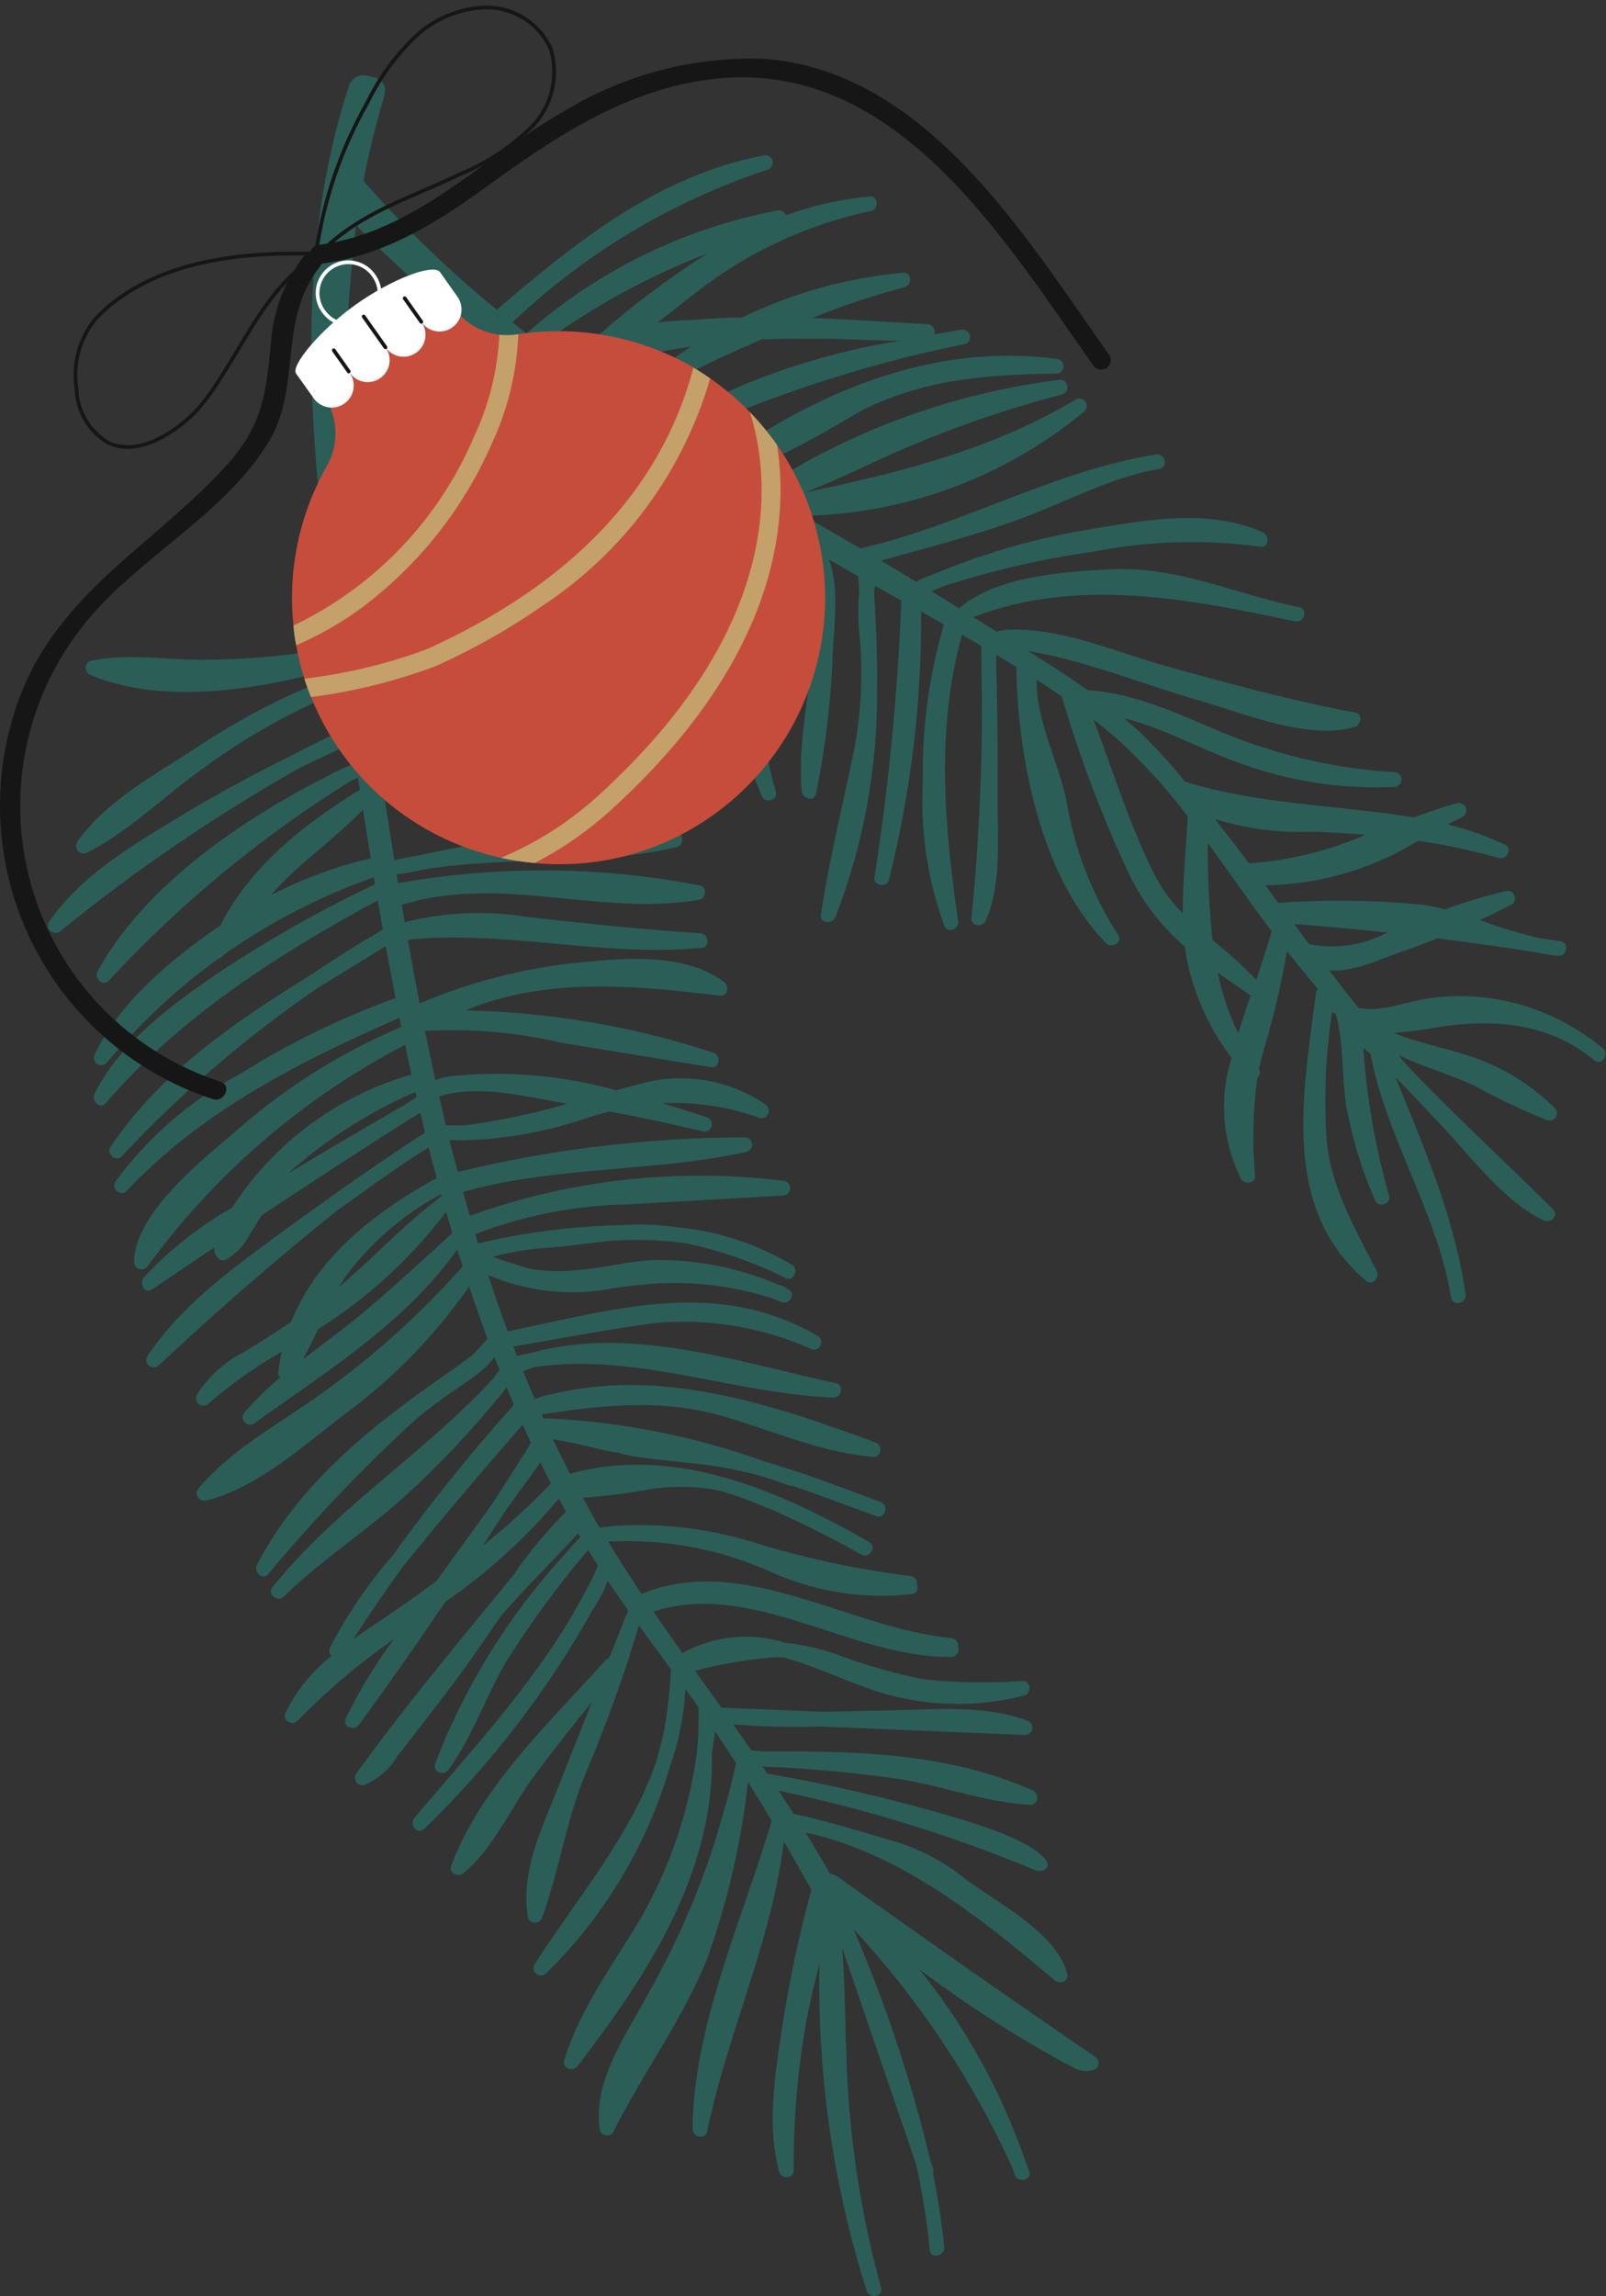 <?xml version="1.0" encoding="UTF-8"?> <svg xmlns="http://www.w3.org/2000/svg" width="431" height="616" viewBox="0 0 431 616" fill="none"><rect x="0" y="0" width="431" height="616" fill="#333333" stroke="none"/> <path fill-rule="evenodd" clip-rule="evenodd" d="M276.202 582.553C276.028 582.02 275.83 581.5 275.631 580.979C275.477 580.573 275.323 580.167 275.179 579.755C275.171 579.706 275.16 579.658 275.146 579.611L275.066 579.444C268.632 560.929 259.062 543.658 246.774 528.386C259.858 538.241 273.693 547.06 288.151 554.759L288.152 554.76L288.251 554.814L288.334 554.861C288.397 554.896 288.46 554.931 288.524 554.965C288.729 555.067 288.95 555.132 289.178 555.158C290.367 555.664 291.687 555.775 292.944 555.473C293.823 555.413 294.56 554.787 294.761 553.929C294.962 553.071 294.579 552.182 293.817 551.739C270.636 535.884 247.622 519.789 224.775 503.455C224.133 503.062 223.429 502.782 222.692 502.628C220.65 499.021 218.496 495.371 216.209 491.686C220.791 492.626 225.279 493.977 229.618 495.724C249.562 503.533 266.564 517.395 283.001 531.279C284.37 532.435 286.976 531.643 286.41 529.507C284.124 520.868 273.893 514.088 265.524 508.543L265.524 508.543C263.265 507.046 261.143 505.64 259.349 504.311C253.952 499.872 247.769 496.487 241.121 494.333C240.464 494.149 239.258 493.789 237.679 493.318C231.637 491.513 220.135 488.077 213.019 486.649C211.689 484.573 210.338 482.501 208.969 480.434C232.459 485.334 255.435 492.435 277.592 501.646C280.345 502.692 281.832 500.712 280.884 499.305C277.52 494.313 264.711 490.096 256.578 487.688C239.931 482.738 223.007 478.78 205.892 475.833C205.467 475.203 205.041 474.574 204.615 473.947C217.002 474.42 229.355 475.55 241.622 477.333C246.261 478.081 250.836 479.225 255.409 480.369L255.409 480.369C262.342 482.103 269.27 483.835 276.407 484.185C278.821 484.303 278.993 481.157 277.056 480.299C254.103 470.123 229.173 469.771 204.482 469.868C204.43 469.869 203.724 469.801 202.851 469.718L201.638 469.602C200.008 467.242 198.387 464.918 196.775 462.63C204.591 463.275 212.439 463.469 220.277 463.211L275.071 465.472C276.05 465.477 276.888 464.771 277.049 463.806C277.211 462.84 276.648 461.9 275.72 461.586C265.72 457.968 254.701 458.347 244.02 458.715C241.552 458.8 239.102 458.884 236.687 458.918C233.27 458.967 229.849 459.05 226.426 459.134L226.424 459.134L226.423 459.134C224.598 459.178 222.772 459.223 220.946 459.262L193.597 458.132C192.264 456.257 190.941 454.403 189.651 452.604C189.084 451.812 188.513 451.012 187.943 450.211L187.939 450.206C187.47 449.549 187.001 448.891 186.533 448.236C193.849 446.311 201.331 445.082 208.878 444.564C209.16 444.572 209.44 444.598 209.719 444.623L209.72 444.623L209.722 444.623C209.88 444.637 210.037 444.651 210.196 444.662C215.074 445.957 219.923 447.893 224.721 449.809L224.721 449.809L224.722 449.809L224.722 449.809L224.725 449.81C228.503 451.319 232.251 452.815 235.955 453.975C248.573 457.859 262.019 458.183 274.809 454.91C276.92 454.395 276.775 450.892 274.445 450.986C265.514 451.643 256.542 451.478 247.641 450.493C239.645 448.88 231.795 446.609 224.172 443.706C219.831 442.231 215.341 441.236 210.784 440.737C201.581 437.826 191.587 438.815 183.134 443.474C180.527 439.803 177.929 436.101 175.363 432.361C190.72 427.348 206.208 432.376 221.705 437.407C232.899 441.041 244.097 444.677 255.254 444.531C255.924 444.512 256.542 444.169 256.912 443.611C257.282 443.053 257.358 442.35 257.114 441.726C257.19 441.181 257.038 440.63 256.694 440.2C256.351 439.771 255.846 439.502 255.298 439.456C245.467 438.557 235.478 435.317 225.443 432.063C207.627 426.285 189.664 420.46 172.177 427.601C169.083 422.987 166.092 418.32 163.205 413.6C178.654 412.75 194.074 415.729 208.095 422.273C219.631 427.212 232.252 429.07 244.722 427.667C245.272 427.628 245.767 427.316 246.04 426.837C246.314 426.358 246.33 425.774 246.085 425.28C246.204 424.714 246.08 424.123 245.741 423.653C245.403 423.183 244.883 422.877 244.307 422.81C229.776 421.029 215.437 417.932 201.466 413.558C189.557 409.958 177.093 408.552 164.682 409.407C164.581 409.414 164.033 409.474 163.364 409.546C162.532 409.636 161.51 409.747 160.927 409.802L160.887 409.813C159.524 407.498 158.237 405.142 156.95 402.786L156.433 401.839C162.401 401.406 168.341 400.654 174.229 399.585C180.662 398.528 187.237 398.682 193.614 400.04C196.812 401.004 199.986 402.127 203.114 403.363C203.214 403.41 203.314 403.457 203.414 403.503L203.732 403.648C204.167 403.847 204.603 404.045 205.038 404.273C205.302 404.414 205.594 404.496 205.893 404.513C214.517 408.244 222.937 412.43 231.118 417.052C233.343 418.275 235.475 414.973 233.244 413.696C209.272 399.963 181.082 387.57 152.981 395.383C151.409 392.333 149.86 389.271 148.389 386.17C152.825 386.853 156.187 387.657 159.122 388.359L159.123 388.359L159.123 388.36L159.124 388.36C161.594 388.951 163.762 389.469 166.014 389.783C167.173 390.124 168.349 390.403 169.539 390.618C173.791 391.329 178.08 391.77 182.369 392.211C184.476 392.428 186.584 392.645 188.687 392.893C194.233 393.583 199.718 394.704 205.09 396.246C207.332 396.995 209.561 397.751 211.74 398.519C212.031 398.623 212.342 398.655 212.648 398.612C217.398 400.233 222.115 401.973 226.789 403.698L226.79 403.699L226.792 403.699L226.793 403.7L226.81 403.706L226.817 403.709C229.603 404.736 232.374 405.759 235.129 406.747C237.539 407.612 238.678 403.832 236.286 402.946C234.513 402.289 232.746 401.626 230.982 400.965L230.979 400.964L230.975 400.962L230.971 400.961C224.718 398.617 218.51 396.29 212.215 394.276C209.849 393.487 207.473 392.745 205.088 392.049C186.233 385.272 166.463 381.382 146.446 380.512C146.25 380.517 146.055 380.551 145.869 380.613C145.766 380.386 145.665 380.157 145.564 379.929L145.362 379.474C162.065 376.9 177.996 375.211 194.493 380.079C198.319 381.207 202.082 382.48 205.834 383.749L205.835 383.749C215.117 386.888 224.333 390.005 234.266 390.868C236.601 391.071 236.947 387.733 234.916 386.982C205.642 376.156 174.564 365.866 143.49 375.27C142.427 372.805 141.401 370.322 140.392 367.831C140.691 367.726 140.99 367.618 141.288 367.509C141.98 367.258 142.672 367.007 143.372 366.801C159.642 364.361 175.622 367.412 191.637 370.47C202.268 372.499 212.915 374.532 223.674 374.964C225.856 375.052 226.581 371.563 224.323 371.078C219.693 370.083 214.963 368.948 210.166 367.797C188.179 362.523 164.779 356.911 143.139 362.826C141.185 363.214 139.814 363.526 138.784 363.794C138.639 363.424 138.49 363.056 138.342 362.688C138.15 362.213 137.957 361.737 137.774 361.258C141.217 360.669 144.66 360.061 148.104 359.452C157.155 357.852 166.215 356.251 175.305 355.007C189.859 353.584 204.532 355.994 217.866 361.997C219.958 362.789 221.44 359.538 219.507 358.418C195.348 344.431 171.188 349.656 145.905 355.124L145.903 355.125C142.762 355.804 139.603 356.487 136.425 357.138C136.405 357.142 136.369 357.146 136.328 357.149L136.227 357.155C134.38 352.168 132.645 347.137 130.987 342.076C141.652 346.628 153.443 347.85 164.813 345.581C168.176 345.072 171.452 344.707 174.689 344.46C185.74 343.64 196.846 344.971 207.39 348.381C207.666 348.505 207.943 348.62 208.221 348.734C208.632 348.904 209.042 349.074 209.447 349.273C211.716 350.393 213.867 347.049 211.573 345.917C211.501 345.882 211.429 345.85 211.356 345.818L211.356 345.818L211.356 345.818L211.355 345.818L211.354 345.817C211.286 345.787 211.217 345.757 211.149 345.724C210.934 345.478 210.66 345.288 210.354 345.171C209.977 345.029 209.598 344.9 209.219 344.771C208.993 344.694 208.767 344.617 208.542 344.537C198.497 340.239 187.681 338.035 176.755 338.062C172.875 338.02 168.802 338.704 164.503 339.427L164.503 339.427C157.707 340.568 150.347 341.805 142.292 340.417C138.89 339.477 135.537 338.334 132.21 337.182C137.645 335.734 143.222 334.88 148.842 334.637C151.217 334.396 153.586 334.106 155.956 333.816L155.959 333.816C158.884 333.459 161.808 333.101 164.74 332.835C171.036 332.465 177.352 332.675 183.61 333.461C193.084 335.444 202.268 338.622 210.942 342.919C212.99 343.858 214.474 340.471 212.584 339.34C203.289 333.788 192.879 330.363 182.103 329.311C177.156 328.556 172.142 328.345 167.15 328.68C156.395 328.881 145.679 330.026 135.125 332.1C134.168 332.227 130.519 333.056 128.279 333.616C128.023 332.777 127.768 331.938 127.515 331.098C140.631 326.084 154.518 323.382 168.557 323.113C182.391 322.324 196.226 321.538 210.06 320.756C211.13 320.756 212.008 319.909 212.046 318.839C212.085 317.77 211.269 316.862 210.202 316.785C181.819 313.29 153.012 316.504 126.096 326.167C125.916 325.543 125.734 324.92 125.552 324.297L125.549 324.287C125.112 322.791 124.675 321.294 124.262 319.791C137.455 315.996 151.783 314.75 166.027 313.512C177.747 312.493 189.409 311.479 200.335 309.054C201.286 308.811 201.919 307.913 201.828 306.936C201.737 305.959 200.949 305.193 199.97 305.13C173.983 305.173 148.093 308.292 122.839 314.422L122.636 313.656C121.95 311.062 121.264 308.468 120.618 305.866C121.74 305.904 122.858 305.927 123.964 305.924C124.086 305.948 124.211 305.96 124.336 305.96L124.519 305.934C135.901 305.609 147.166 303.54 157.92 299.8C159.829 299.191 161.7 298.661 163.549 298.189C171.92 299.769 180.259 301.508 188.538 303.53C189.573 303.805 190.64 303.212 190.952 302.188C191.264 301.163 190.709 300.076 189.696 299.728C185.735 298.441 181.76 297.194 177.771 295.986C186.63 295.555 195.487 296.896 203.822 299.929C204.764 300.186 205.754 299.723 206.161 298.836C206.568 297.948 206.274 296.896 205.464 296.35C195.413 289.455 182.78 287.485 171.107 290.991C169.176 291.478 167.252 291.983 165.335 292.505C151.116 288.529 136.282 287.226 121.588 288.663C121.343 288.642 121.097 288.665 120.86 288.732C119.493 288.951 118.149 289.299 116.848 289.772C115.876 285.382 114.943 280.993 114.049 276.603C126.361 275.879 138.713 276.949 150.717 279.779L190.856 286.323C193.132 286.694 193.573 283.115 191.506 282.437C169.997 275.366 147.555 271.538 124.919 271.079C146.516 262.099 170.251 264.334 193.209 267.141C195.333 267.401 195.771 264.545 194.343 263.478C183.813 255.613 168.331 257.018 155.924 258.161C141.005 259.616 126.395 263.342 112.602 269.21C111.499 263.528 110.446 257.86 109.442 252.206C109.866 252.111 110.214 252.037 110.343 252.025C123.307 250.83 136.198 252.006 149.089 253.182C161.937 254.355 174.785 255.527 187.707 254.352L187.855 254.364L187.853 254.344C187.91 254.339 187.967 254.336 188.023 254.334L188.1 254.331C188.145 254.33 188.189 254.328 188.233 254.326C188.276 254.324 188.318 254.321 188.361 254.317C190.673 254.092 190.159 250.538 187.996 250.393C172.477 249.352 157.041 247.765 141.587 246.018C130.613 244.219 119.387 244.695 108.604 247.415C108.405 246.263 108.213 245.115 108.02 243.967L108.019 243.965L107.818 242.77C122.254 238.204 136.954 239.644 151.7 241.088C163.696 242.263 175.723 243.441 187.663 241.391C189.536 241.069 189.778 237.924 187.807 237.551C161.081 232.381 133.632 232.174 106.831 236.941L106.775 236.602L106.622 235.66L106.618 235.638L106.445 234.577C108.827 234.317 111.188 233.902 113.515 233.333C123.686 231.583 134.067 231.261 144.437 230.94L144.437 230.94C156.983 230.551 169.513 230.163 181.635 227.245C182.585 227.002 183.218 226.104 183.128 225.127C183.037 224.15 182.249 223.385 181.27 223.321C158.227 222.301 135.15 224.364 112.653 229.456C112.336 229.51 112.019 229.564 111.701 229.618C109.933 229.919 108.164 230.22 106.412 230.637C106.278 230.669 106.069 230.733 105.855 230.798L105.84 230.803C104.953 225.288 104.09 219.814 103.253 214.381C103.297 214.368 103.341 214.353 103.385 214.339L103.418 214.328C103.449 214.317 103.481 214.307 103.513 214.297C115.005 214.165 126.305 216.048 137.598 217.93L137.599 217.93C150.811 220.132 164.014 222.331 177.505 221.301C178.575 221.3 179.452 220.452 179.49 219.383C179.528 218.314 178.713 217.407 177.646 217.33L131.16 211.148C129.747 210.96 128.332 210.754 126.916 210.549C118.794 209.369 110.659 208.187 102.781 210.325L102.651 210.325L102.626 210.33C102.017 206.358 101.417 202.418 100.825 198.51C100.899 198.556 100.976 198.596 101.056 198.63C116.07 203.244 131.252 207.228 146.635 210.41C148.331 210.761 150.068 211.159 151.833 211.563L151.835 211.564L151.84 211.565L151.841 211.565L151.841 211.565L151.842 211.565L151.843 211.565L151.843 211.565L151.844 211.566L151.844 211.566L151.845 211.566L151.846 211.566L151.846 211.566L151.847 211.566L151.847 211.566C161.03 213.671 170.969 215.948 179.751 212.672C181.808 211.904 180.639 209.134 178.909 208.921C178.482 208.869 178.054 208.815 177.626 208.762L176.686 208.643C176.025 208.559 175.365 208.476 174.706 208.394C175.438 206.008 176.139 203.616 176.808 201.217C177.446 200.736 177.685 199.888 177.392 199.145C183.555 176.466 186.951 153.126 187.508 129.631L188.421 130.18L188.431 130.186C189.893 131.066 191.355 131.946 192.821 132.818C192.783 133.014 192.779 133.216 192.808 133.414C194.329 140.507 195.476 147.676 196.244 154.889C188.84 170.426 183.552 186.886 180.523 203.829L180.503 203.888L180.512 203.889C180.499 203.969 180.483 204.048 180.468 204.128L180.467 204.128L180.467 204.129L180.467 204.129L180.467 204.13C180.45 204.218 180.432 204.306 180.419 204.396C180.074 206.674 183.631 207.119 184.305 205.045C188.36 192.556 192.721 180.182 197.387 167.923C197.633 171.888 197.813 175.873 197.925 179.879C197.595 191.516 199.85 203.081 204.527 213.742C205.509 215.715 208.906 214.59 208.23 212.394C205.142 202.365 204.508 192.087 203.871 181.757C203.627 177.802 203.383 173.839 203 169.88C202.599 165.725 202.033 161.578 201.418 157.436C203.502 152.15 205.643 146.884 207.843 141.639C210.704 143.303 213.562 144.961 216.418 146.612C220.434 159.353 218.67 172.263 216.897 185.23L216.897 185.23C215.669 194.217 214.436 203.232 215.122 212.236C215.277 214.264 218.53 215.296 219.008 212.886C221.503 200.602 223 188.136 223.483 175.611C223.535 174.112 223.649 172.448 223.769 170.685L223.769 170.684C224.224 164.021 224.775 155.951 222.435 150.091L227.388 152.953C227.943 153.273 228.513 153.594 229.083 153.915C229.495 154.147 229.907 154.379 230.314 154.611C230.413 155.97 230.507 157.331 230.597 158.692C230.263 162.203 230.25 165.738 230.557 169.252C231.615 179.309 231.27 189.465 229.531 199.427C228.421 205.17 227.173 210.858 225.926 216.541L225.926 216.541L225.926 216.541L225.926 216.541L225.926 216.542L225.926 216.542L225.926 216.542L225.926 216.542L225.926 216.543L225.926 216.543L225.926 216.543L225.926 216.543L225.926 216.544L225.925 216.544L225.925 216.544L225.925 216.544L225.925 216.545L225.925 216.545L225.925 216.545L225.925 216.545L225.925 216.546L225.925 216.546L225.925 216.546L225.925 216.546L225.925 216.547L225.925 216.547C223.864 225.942 221.806 235.32 220.381 244.902L220.377 244.913L220.379 244.913C220.366 244.998 220.351 245.082 220.335 245.167C220.32 245.251 220.304 245.335 220.292 245.421C219.944 247.803 223.384 247.992 224.179 246.07C231.829 226.419 235.624 205.478 235.357 184.391C235.437 182.328 235.464 180.261 235.358 178.184L235.356 178.153C235.279 171.715 234.99 165.268 234.568 158.837C234.602 158.523 234.667 158.207 234.732 157.892C234.78 157.658 234.828 157.423 234.864 157.19L236.24 157.964L236.249 157.969C238.132 159.029 240.022 160.092 241.931 161.154C241.904 161.241 241.884 161.331 241.87 161.421C240.899 186.205 238.493 210.912 234.664 235.417C234.317 237.636 238.006 238.236 238.55 236.066C244.462 212.534 247.367 188.348 247.195 164.085C248.574 164.853 249.944 165.627 251.316 166.402L252.419 167.025L253.311 167.528C249.33 181.161 247.429 195.317 247.672 209.517C246.95 222.565 248.85 235.626 253.258 247.928L253.262 247.958L253.268 247.956L253.296 248.035L253.313 248.082L253.347 248.182C253.375 248.267 253.403 248.352 253.436 248.436C254.294 250.664 257.442 249.175 257.139 247.088C253.413 221.465 251.144 195.479 258.191 170.283C259.365 170.956 260.517 171.637 261.669 172.318L261.682 172.326C262.231 172.65 262.78 172.975 263.332 173.299C263.336 173.513 263.338 173.726 263.339 173.94C263.341 174.198 263.343 174.457 263.349 174.715L263.339 174.77C263.424 178.237 263.453 181.705 263.482 185.172L263.482 185.186L263.482 185.195L263.482 185.199L263.482 185.203C263.499 187.242 263.516 189.281 263.545 191.32C263.473 209.663 262.531 227.974 260.718 246.256C260.48 248.657 263.789 248.836 264.605 246.906C268.05 238.746 267.924 229.677 267.8 220.855C267.775 219.031 267.75 217.219 267.756 215.427C267.803 202.478 267.665 189.53 267.34 176.585C267.338 176.452 267.336 176.318 267.334 176.185L267.33 175.66C267.627 175.838 267.929 176.015 268.232 176.191L268.236 176.194L268.239 176.195L268.239 176.195C268.611 176.412 268.982 176.629 269.343 176.849C270.474 177.54 271.615 178.242 272.757 178.948C272.754 178.981 272.746 179.01 272.738 179.039C272.728 179.075 272.718 179.111 272.719 179.155C273.272 203.688 279.156 234.914 296.858 253.072C298.353 254.605 301.378 252.787 300.094 250.823C293.188 240.188 288.522 228.257 286.381 215.759C285.612 211.552 284.149 207.197 282.672 202.801C280.377 195.966 278.047 189.031 278.238 182.395C280.492 183.839 282.738 185.327 284.979 186.86C284.985 186.887 284.985 186.911 284.985 186.935C284.985 186.964 284.986 186.992 284.996 187.025C289.847 203.497 295.962 219.57 303.286 235.101C306.881 242.323 311.886 248.751 318.006 254.005C318.264 256.12 318.646 258.217 319.149 260.287C321.33 268.818 325.194 276.826 330.515 283.842C327.105 294.577 328.021 306.22 333.069 316.29C333.985 317.859 336.942 317.577 336.819 315.448C336.034 306.714 336.235 297.918 337.417 289.228C338.11 288.605 338.302 287.595 337.885 286.761C338.243 285.06 338.65 283.36 339.173 281.663C341.769 272.961 343.848 264.112 345.398 255.164C348.098 258.591 350.842 261.985 353.666 265.313C353.391 265.612 353.216 265.988 353.164 266.391C352.896 268.521 352.608 270.683 352.317 272.869L352.317 272.873L352.316 272.879C348.997 297.803 345.274 325.755 366.7 343.685C368.379 345.09 370.305 342.615 369.528 341.094C368.809 339.684 368.071 338.269 367.329 336.846C362.007 326.636 356.477 316.025 355.926 304.061C355.321 293.178 355.844 282.262 357.489 271.486C357.684 271.634 357.883 271.743 358.081 271.852C358.137 271.883 358.192 271.913 358.248 271.944C358.334 271.993 358.419 272.043 358.504 272.099C359.794 276.733 360.083 281.642 360.373 286.55C360.589 290.21 360.805 293.871 361.436 297.417C363.003 305.93 365.57 314.228 369.084 322.138C369.974 324.179 373.497 322.942 372.786 320.789C369.102 307.841 366.782 294.544 365.862 281.113C366.418 281.584 366.933 282.036 367.448 282.488L367.812 282.807C369.913 293.834 374.18 304.144 378.447 314.452C382.971 325.384 387.495 336.314 389.431 348.092C389.849 350.634 393.666 349.731 393.307 347.222C390.605 328.296 383.445 310.83 376.25 293.28L375.464 291.363C375.149 290.592 374.833 289.822 374.519 289.051C377.056 291.568 379.4 294.057 381.962 296.777C383.274 298.17 384.643 299.624 386.125 301.173C388.132 303.273 390.17 305.583 392.26 307.953L392.26 307.953C398.812 315.381 405.885 323.4 414.209 327.4C416.154 328.334 418.415 326.078 416.744 324.386C414.369 321.982 409.92 317.691 404.772 312.727C393.45 301.81 378.751 287.635 375.316 283.104C378.719 284.692 382.208 285.985 385.708 287.282C388.981 288.495 392.265 289.711 395.498 291.177C401.908 294.697 408.519 297.836 415.298 300.58C416.147 300.814 417.05 300.465 417.522 299.721C417.993 298.976 417.922 298.011 417.347 297.343C412.038 292.109 405.79 287.923 398.929 285.005C394.792 283.246 390.467 282.084 386.147 280.924C382.066 279.828 377.99 278.734 374.08 277.138C378.447 276.78 382.793 276.194 387.099 275.381C402.078 273.286 416.028 274.707 427.924 284.516C429.911 286.13 431.994 282.763 430.05 281.16C427.936 279.394 425.691 277.792 423.333 276.368C416.109 271.826 407.993 268.889 399.535 267.756C394.211 267.039 388.813 267.063 383.496 267.825C381.486 268.114 379.431 268.619 377.366 269.127C373.029 270.194 368.646 271.272 364.53 270.383C362.182 267.466 359.913 264.505 357.644 261.543L357.643 261.543L357.64 261.539L356.735 260.357C361.752 260.79 367.556 258.566 372.476 256.68L372.477 256.68L372.478 256.68C373.864 256.148 375.181 255.644 376.39 255.234C379.545 254.162 382.655 252.985 385.744 251.76C394.712 252.886 403.667 254.121 412.597 255.556C414.474 255.976 416.376 256.273 418.291 256.446C420.485 256.622 421.187 252.937 418.941 252.559C418.77 252.531 418.601 252.509 418.432 252.48L418.432 252.474L418.391 252.47L418.36 252.467L418.3 252.457L418.275 252.453L418.273 252.453C418.224 252.445 418.174 252.437 418.124 252.432C417.102 252.262 416.078 252.107 415.054 251.952L415.047 251.95C414.285 251.835 413.523 251.72 412.762 251.598C407.473 250.329 402.266 248.741 397.169 246.843C399.991 245.528 402.795 244.174 405.566 242.744C406.424 242.268 406.809 241.239 406.473 240.317C406.138 239.395 405.182 238.854 404.219 239.041C398.646 240.357 393.156 242.001 387.778 243.966C384.731 243.138 381.609 242.618 378.458 242.414C366.678 241.442 354.841 241.381 343.052 242.232L342.931 242.07C342.654 241.698 342.216 241.104 341.645 240.328C341.078 239.559 340.379 238.61 339.575 237.522C354.067 237.297 368.232 233.17 380.577 225.576C387.902 226.633 395.148 228.175 402.268 230.191C404.326 230.783 406.001 227.616 403.909 226.612C403.825 226.572 403.741 226.537 403.656 226.502L403.542 226.454C403.501 226.437 403.461 226.419 403.42 226.4L403.425 226.389L403.353 226.371C398.577 224.163 393.599 222.423 388.488 221.174C388.744 221.027 389.592 220.61 390.449 220.189C391.332 219.756 392.224 219.317 392.486 219.165C393.343 218.689 393.727 217.661 393.392 216.739C393.057 215.818 392.101 215.277 391.139 215.463C388.833 215.994 385.262 217.244 382.301 218.28L382.3 218.281C381.204 218.664 380.191 219.019 379.357 219.297C372.675 218.174 365.498 217.407 358.178 216.625L358.174 216.624L358.173 216.624L358.173 216.624L358.172 216.624L358.172 216.624L358.172 216.624L358.172 216.624L358.171 216.624L358.171 216.624L358.171 216.624L358.171 216.624L358.17 216.624L358.17 216.624L358.17 216.624L358.17 216.624C344.509 215.165 330.352 213.652 317.99 209.671C314.279 205.068 310.296 200.691 306.063 196.562C304.629 195.235 303.158 193.956 301.671 192.705C308.01 194.244 314.165 196.959 320.26 199.648C324.365 201.458 328.443 203.257 332.531 204.676C345.831 209.582 359.979 211.776 374.141 211.129C375.211 211.129 376.089 210.282 376.127 209.212C376.165 208.143 375.35 207.235 374.283 207.158C358.743 206.243 343.459 202.781 329.042 196.911C327.171 196.141 325.284 195.335 323.378 194.52C313.578 190.329 303.268 185.92 291.872 185.152C286.609 181.396 281.226 177.946 275.918 174.671C286.147 176.343 296.054 179.631 305.937 182.911L305.938 182.912L305.938 182.912L305.941 182.912C311.114 184.63 316.281 186.345 321.484 187.824C323.766 188.473 326.271 189.279 328.917 190.131L328.918 190.131C340.004 193.698 353.567 198.062 363.572 195.005C365.257 194.49 365.851 191.563 363.715 191.166C346.457 187.956 329.559 183.342 312.666 178.62C309.186 177.648 305.647 176.494 302.07 175.327C291.478 171.872 280.54 168.304 269.739 168.995C268.969 169.05 268.209 169.209 267.482 169.468L265.561 168.281L265.542 168.269L265.537 168.266C264.081 167.366 262.625 166.467 261.168 165.559C289.198 154.804 319.028 160.628 347.501 166.708C349.977 167.215 351.174 163.444 348.659 162.907C342.829 161.714 337.297 160.095 331.836 158.497L331.835 158.497C320.77 155.259 309.997 152.106 297.624 152.759C285.529 153.398 268.603 154.497 258.415 162.362C258.054 162.666 257.743 162.952 257.439 163.236C254.96 161.691 252.482 160.154 250.003 158.625C250.469 158.428 250.934 158.223 251.398 158.019L251.398 158.019C251.866 157.813 252.333 157.608 252.803 157.409C266.146 153.056 279.848 149.893 293.748 147.956C308.393 145.079 323.414 144.649 338.199 146.684C340.631 147.007 340.713 143.63 338.849 142.798C324.966 136.594 308.998 139.25 294.422 141.676L292.992 141.913C278.782 144.193 264.888 148.126 251.592 153.633C250.133 154.178 248.677 154.73 247.243 155.352C247.022 155.451 246.823 155.59 246.655 155.764C246.401 155.881 246.145 155.988 245.888 156.095C242.738 154.164 239.588 152.269 236.438 150.411C238.702 149.779 240.971 149.156 243.241 148.532C253.707 145.657 264.208 142.772 274.348 139.007C278.191 137.579 281.946 135.978 285.692 134.38C293.931 130.867 302.123 127.374 311.097 125.797C313.628 125.352 312.738 121.517 310.227 121.92C295.136 124.34 280.988 129.79 266.833 135.242L266.833 135.242L266.832 135.242L266.832 135.242L266.832 135.242L266.832 135.242L266.831 135.242L266.831 135.242L266.831 135.243L266.83 135.243L266.83 135.243L266.83 135.243L266.83 135.243L266.829 135.243L266.829 135.243L266.829 135.243L266.829 135.243L266.828 135.243L266.828 135.243L266.828 135.244L266.827 135.244L266.827 135.244L266.827 135.244L266.827 135.244L266.826 135.244L266.826 135.244C255.031 139.787 243.231 144.333 230.874 147.128C225.909 144.256 220.893 141.342 215.827 138.386C243.343 137.811 269.853 127.931 291.033 110.356C291.74 109.676 291.848 108.584 291.289 107.78C290.73 106.975 289.669 106.695 288.785 107.12C266.454 120.533 241.408 126.852 216.16 132.075C223.259 129.269 230.203 126.058 237.155 122.771C252.603 115.783 268.613 110.111 285.014 105.813C286.05 105.542 286.686 104.5 286.451 103.455C286.217 102.41 285.196 101.738 284.144 101.937C255.876 105.452 228.769 115.319 204.855 130.798L204.526 130.937L204.31 131.027L204.06 131.131L203.761 131.257C201.787 130.078 199.811 128.889 197.832 127.691C208.904 122.758 219.648 117.118 229.996 110.807C246.873 101.83 264.599 100.457 283.428 100.253C284.498 100.253 285.376 99.405 285.414 98.336C285.452 97.266 284.637 96.358 283.569 96.282C250.083 91.889 219.016 105.205 192.269 124.288C188.694 122.09 185.125 119.857 181.56 117.589C206.238 106.175 232.17 97.697 258.824 92.329C261.347 91.82 260.462 88.031 257.954 88.453C255.985 88.783 254.016 89.132 252.046 89.48L250.734 89.712C250.933 89.107 250.85 88.445 250.508 87.909C250.165 87.373 249.6 87.019 248.968 86.945C245.11 86.755 241.169 86.524 237.169 86.29L237.155 86.289L237.14 86.288L237.121 86.287L237.108 86.286L237.107 86.286L237.106 86.286C230.853 85.92 224.454 85.545 218.001 85.304C226.064 82.019 234.334 79.267 242.759 77.069C244.839 76.543 244.728 72.931 242.394 73.145C242.351 73.149 242.308 73.154 242.265 73.16C242.223 73.166 242.181 73.172 242.139 73.179L242.137 73.179L242.136 73.18L242.055 73.192L241.964 73.204L241.891 73.213L241.889 73.192L241.753 73.231C226.977 74.646 212.571 78.678 199.207 85.14C194.858 85.242 190.518 85.433 186.224 85.822C182.973 85.915 179.742 86.14 176.531 86.497C178.153 85.241 179.77 83.975 181.389 82.707L181.391 82.705L181.393 82.704L181.396 82.701L181.397 82.7L181.398 82.7L181.398 82.699L181.399 82.699L181.4 82.698L181.4 82.698L181.401 82.697L181.402 82.697L181.402 82.696L181.403 82.696L181.404 82.695L181.404 82.695L181.405 82.694L181.405 82.694L181.406 82.693L181.407 82.692L181.407 82.692L181.408 82.692L181.409 82.691L181.409 82.691L181.41 82.69L181.411 82.689C183.088 81.376 184.767 80.061 186.456 78.753C200.307 67.808 216.509 60.225 233.786 56.602C235.908 56.125 235.728 52.469 233.422 52.678C233.333 52.686 233.247 52.698 233.161 52.711C233.08 52.722 233 52.733 232.918 52.742L232.916 52.725L232.773 52.76C225.309 53.507 217.967 55.186 210.92 57.757C210.572 56.855 209.644 56.317 208.688 56.462C183.666 61.211 160.384 72.605 141.281 89.449C140.257 88.652 139.244 87.841 138.231 87.031L137.53 86.471C157.028 67.956 180.379 53.982 205.91 45.55C206.944 45.277 207.578 44.235 207.343 43.192C207.109 42.148 206.091 41.477 205.039 41.673C176.818 47.027 154.577 64.85 133.338 83.101C120.452 72.601 108.477 61.029 97.541 48.51C98.957 41.071 100.76 33.71 102.94 26.458C103.833 23.516 103.498 21.146 98.626 20.349C97.577 20.051 96.452 20.188 95.505 20.729C94.558 21.269 93.868 22.168 93.591 23.223C77.797 71.635 83.598 125.142 90.755 173.62C78.604 175.845 66.279 176.98 53.927 177.014C50.838 177.009 47.734 176.829 44.629 176.65C37.876 176.259 31.115 175.868 24.482 177.272C22.388 177.715 22.619 180.389 24.337 181.111C44.325 189.516 71.273 184.719 91.534 178.856L91.81 180.682C78.066 185.721 64.974 192.385 52.812 200.532C50.958 201.742 49.021 202.96 47.046 204.202C37.392 210.271 26.834 216.908 20.683 225.961C20.231 226.721 20.33 227.687 20.927 228.339C21.524 228.99 22.478 229.173 23.274 228.789C30.46 225.231 36.971 219.956 43.395 214.752C46.673 212.096 49.928 209.459 53.239 207.078C65.31 198.055 78.49 190.621 92.455 184.957C92.971 188.349 93.483 191.71 93.99 195.039C88.486 197.444 83.118 200.077 77.857 202.893C67.74 207.89 57.81 213.251 48.151 219.122C47.56 219.482 46.967 219.841 46.373 220.202C34.149 227.615 21.371 235.364 13.178 247.316C11.846 249.261 14.502 251.16 16.192 249.85C36.342 233.428 57.856 218.756 80.502 205.995C85.173 203.702 89.902 201.525 94.655 199.396C94.821 200.486 94.989 201.582 95.157 202.681L95.457 204.646C93.694 205.42 89.064 207.464 88.921 207.68C65.539 219.409 38.882 237.401 26.184 260.577C25.175 262.42 27.586 264.85 29.198 263.111C48.327 242.438 70.146 224.428 94.07 209.566C94.118 209.525 94.164 209.482 94.207 209.437L96.071 208.663L96.137 209.095L96.348 210.451L96.353 210.483L96.354 210.485L96.576 211.914L95.873 212.343C95.794 212.367 95.716 212.396 95.641 212.43C80.706 221.803 67.11 232.674 59.145 248.277C46.258 257.136 32.369 268.483 25.449 282.785C24.913 283.709 25.203 284.89 26.105 285.461C27.007 286.032 28.199 285.789 28.805 284.911C37.576 274.443 47.621 265.113 58.707 257.137C59.17 257.031 59.578 256.759 59.854 256.373L59.98 256.201C72.398 247.42 85.976 240.406 100.324 235.36C100.373 235.649 100.42 235.937 100.467 236.224L100.577 236.891L100.635 237.242C86.122 244.136 72.115 252.046 58.717 260.914C46.254 269.444 32.255 279.623 25.349 293.44C24.44 295.258 26.773 297.809 28.363 295.974C48.584 272.635 74.463 256.129 101.379 241.554L101.521 242.389C101.918 244.721 102.316 247.053 102.731 249.398C96.068 253.274 89.562 257.369 83.213 261.681C62.959 274.221 42.906 287.84 29.663 307.69C28.446 309.513 31.122 311.887 32.677 310.224C48.592 293.177 66.352 277.951 85.629 264.825C88.013 263.355 90.399 261.898 92.776 260.448C96.397 258.238 99.997 256.041 103.535 253.829C104.373 258.462 105.247 263.11 106.158 267.771C91.541 273.04 77.536 279.873 64.388 288.151C51.214 295.125 39.788 304.989 30.966 317.005C29.735 318.825 32.424 321.193 33.979 319.538C54.228 297.994 80.492 284.783 107.215 273.065C107.28 273.388 107.344 273.711 107.408 274.033C107.505 274.523 107.602 275.014 107.702 275.505C91.887 282.188 77.232 291.338 64.284 302.613C63.381 303.392 62.383 304.236 61.317 305.137C51.567 313.382 36.105 326.456 35.989 338.54C35.984 339.423 36.557 340.205 37.401 340.466C38.244 340.727 39.159 340.405 39.653 339.674C57.785 314.831 81.414 294.515 108.695 280.313C109.252 282.959 109.838 285.607 110.424 288.255L110.426 288.263L110.428 288.27L110.428 288.271L110.429 288.278C90.592 293.959 73.49 306.644 62.296 323.979C53.507 329.014 45.514 335.327 38.58 342.71C37.272 344.232 38.797 347.351 40.828 345.946C44.449 343.441 48.106 340.989 51.762 338.537L51.762 338.537L51.763 338.537L51.763 338.537L51.764 338.536L51.764 338.536L51.764 338.536L51.765 338.536L51.765 338.535L51.765 338.535L51.766 338.535L51.766 338.535L51.767 338.534L51.767 338.534L51.767 338.534L51.768 338.533L51.768 338.533L51.768 338.533L51.769 338.533L51.769 338.532L51.77 338.532L51.77 338.532L51.77 338.532L51.771 338.531L51.771 338.531L51.771 338.531C53.671 337.257 55.57 335.984 57.465 334.703C57.396 335.726 57.748 336.733 58.438 337.492C58.917 338.024 59.647 338.255 60.344 338.094C63.275 336.508 65.633 334.041 67.084 331.041C68.109 329.553 69.03 328.007 69.952 326.461L69.952 326.461L69.952 326.461L69.952 326.461L69.952 326.461L69.952 326.461L69.952 326.46L69.953 326.46L69.953 326.46L69.953 326.46L69.953 326.46L69.953 326.46L69.953 326.46L69.953 326.46L69.953 326.46L69.953 326.459L69.953 326.459L69.953 326.459L69.953 326.459L69.954 326.459L69.954 326.459L69.954 326.459L69.954 326.459L69.954 326.459L69.954 326.458L69.954 326.458L70.151 326.128C83.474 317.267 96.872 308.519 110.394 299.962L112.798 298.568L113.072 299.725C113.401 301.115 113.729 302.504 114.071 303.893C106.134 308.863 89.305 320.606 87.767 321.846C82.943 325.243 78.153 328.694 73.395 332.197C60.798 341.478 48.375 350.7 39.541 363.837C39.043 364.677 39.226 365.754 39.974 366.382C40.721 367.011 41.813 367.006 42.555 366.371C57.958 351.923 73.889 338.086 90.347 324.861C92.287 323.497 94.319 322.039 96.406 320.542C102.468 316.194 108.99 311.515 115.047 307.847C115.682 310.36 116.354 312.865 117.026 315.37L117.203 316.032C100.501 325.215 85.041 337.31 78.099 354.688C74.013 357.423 69.86 360.049 65.652 362.64C60.447 365.252 56.035 369.208 52.873 374.098C52.377 374.939 52.561 376.014 53.308 376.642C54.055 377.27 55.146 377.266 55.888 376.633C61.992 371.324 68.611 366.638 75.647 362.646C75.235 364.425 74.912 366.224 74.681 368.036C74.588 368.594 74.799 369.16 75.236 369.522C71.817 372.359 68.632 375.466 65.711 378.813C64.946 379.561 64.91 380.78 65.629 381.571C66.348 382.363 67.564 382.444 68.382 381.755C71.347 379.626 74.356 377.518 77.375 375.403L77.38 375.4L77.384 375.397L77.388 375.394L77.392 375.391L77.396 375.388L77.4 375.385L77.404 375.382L77.409 375.379L77.413 375.377L77.417 375.374L77.421 375.371L77.425 375.368L77.43 375.365L77.434 375.362L77.438 375.359L77.442 375.356L77.446 375.353L77.451 375.35L77.455 375.347L77.459 375.344L77.463 375.341L77.467 375.338L77.472 375.335L77.476 375.332L77.48 375.329C94.075 363.703 110.981 351.859 122.69 335.21C122.971 336.12 123.268 337.023 123.565 337.927L123.565 337.928L123.565 337.928L123.565 337.929L123.565 337.929L123.566 337.93L123.566 337.93C123.767 338.542 123.968 339.154 124.164 339.768C113.492 351.819 101.56 362.691 88.572 372.199C84.99 374.901 81.082 377.486 77.123 380.105L77.123 380.105L77.123 380.105L77.122 380.105L77.122 380.106L77.122 380.106L77.122 380.106L77.122 380.106L77.121 380.106L77.121 380.106L77.121 380.106L77.121 380.107L77.121 380.107L77.12 380.107L77.12 380.107L77.12 380.107L77.12 380.107L77.12 380.108L77.119 380.108L77.119 380.108L77.119 380.108L77.119 380.108L77.118 380.108L77.118 380.108L77.118 380.109L77.118 380.109L77.117 380.109C68.367 385.898 59.368 391.851 53.089 399.583C51.96 400.974 53.657 402.932 55.203 402.584C66.353 400.071 77.572 391.186 87.215 383.548L87.215 383.548C89.15 382.015 91.021 380.533 92.815 379.163C105.635 369.717 116.814 358.226 125.904 345.151C127.472 349.861 129.117 354.538 130.839 359.183C129.515 360.681 128.177 362.16 126.767 363.567C125.631 364.374 124.521 365.209 123.411 366.044C123.079 366.293 122.748 366.543 122.415 366.791C101.457 381.262 81.012 396.719 68.957 419.795C68.004 421.619 70.402 424.146 71.971 422.329C84.259 407.584 97.524 393.681 111.675 380.715C116.828 376.467 120.687 373.839 123.753 371.753C127.694 369.07 130.323 367.28 132.699 364.089C132.966 364.778 133.243 365.462 133.52 366.146L133.52 366.147C133.702 366.594 133.883 367.041 134.061 367.49C133.162 368.71 132.225 369.98 132.19 370.019C124.009 378.918 114.802 386.713 105.602 394.503L105.601 394.503C94.24 404.124 82.886 413.736 73.484 425.412L73.43 425.462L73.436 425.467C73.381 425.535 73.323 425.599 73.265 425.664C73.204 425.731 73.143 425.799 73.086 425.87C71.685 427.63 74.519 429.95 76.1 428.404C81.667 422.962 87.817 418.194 93.971 413.423C98.892 409.608 103.815 405.791 108.443 401.627C117.657 393.256 126.229 384.205 134.09 374.551C134.771 373.809 135.387 373.009 135.93 372.16L136.063 372.482L136.065 372.486L136.065 372.486L136.065 372.486L136.065 372.487L136.065 372.487L136.065 372.487L136.066 372.488L136.066 372.488L136.066 372.488L136.066 372.489L136.066 372.489L136.066 372.489L136.067 372.49L136.067 372.49L136.067 372.49L136.067 372.491L136.069 372.496L136.069 372.496L136.069 372.496L136.069 372.497L136.07 372.497L136.071 372.5L136.071 372.501L136.071 372.501L136.071 372.501C136.663 373.935 137.254 375.368 137.865 376.793C137.691 377.023 137.531 377.239 137.402 377.412L137.399 377.417L137.396 377.421L137.394 377.424C137.23 377.644 137.118 377.794 137.095 377.82C125.904 390.352 115.374 403.46 105.548 417.09C98.939 424.665 93.254 432.999 88.614 441.917C88.217 442.7 88.357 443.648 88.963 444.283C83.688 448.396 79.431 453.67 76.524 459.695C75.725 461.481 78.469 463.123 79.761 461.745C87.71 453.609 96.405 446.238 105.732 439.728C100.85 446.262 96.596 453.243 93.025 460.576L92.972 460.649L92.986 460.655C92.951 460.73 92.913 460.804 92.876 460.878L92.876 460.878L92.875 460.878L92.875 460.879C92.832 460.963 92.789 461.047 92.751 461.133C91.775 463.275 95.09 464.472 96.329 462.774C104.263 451.904 111.989 440.893 119.509 429.741C130.865 421.941 141.107 412.633 149.954 402.072C150.323 402.764 150.71 403.446 151.097 404.128L151.098 404.128C151.372 404.61 151.645 405.092 151.913 405.578C151.9 405.59 151.886 405.595 151.872 405.601C151.857 405.607 151.842 405.613 151.828 405.627C146.603 410.852 141.88 416.557 137.722 422.667C135.82 424.986 133.914 427.304 132.007 429.623C119.52 444.809 107.004 460.029 95.538 475.909C95.127 476.59 95.158 477.449 95.615 478.099C96.073 478.75 96.872 479.068 97.651 478.911C101.417 477.38 104.577 474.656 106.646 471.157C111.747 464.679 116.765 458.133 121.742 451.559C125.204 446.984 128.549 442.116 131.921 437.209L131.923 437.206L131.928 437.199L131.938 437.184L131.954 437.16C132.717 436.05 133.481 434.938 134.249 433.827C138.097 429.261 142.247 424.952 146.402 420.638L146.403 420.638L146.403 420.638L146.403 420.637L146.403 420.637L146.404 420.637L146.404 420.637L146.404 420.636L146.404 420.636L146.405 420.636L146.405 420.635L146.405 420.635L146.405 420.635L146.406 420.635L146.406 420.634L146.406 420.634L146.406 420.634L146.407 420.633L146.407 420.633L146.407 420.633L146.407 420.633L146.408 420.632L146.408 420.632L146.408 420.632L146.408 420.631L146.409 420.631C149.353 417.574 152.3 414.514 155.144 411.36C155.238 411.522 155.328 411.687 155.418 411.853L155.418 411.853L155.419 411.853L155.419 411.854C155.519 412.036 155.618 412.219 155.723 412.398C154.574 413.568 153.413 414.781 151.522 417.041C136.497 433.388 124.705 452.433 116.771 473.169C115.994 475.377 119.083 476.549 120.35 474.811C124.192 469.539 126.961 463.673 129.734 457.799C131.793 453.439 133.853 449.075 136.356 444.945C142.519 435.273 149.299 426.008 156.653 417.208C156.675 417.18 157.226 416.595 157.876 415.911C158.668 417.202 159.493 418.483 160.319 419.764L160.32 419.765L160.486 420.023C159.807 421.604 158.572 424.238 158.467 424.447C157.879 425.623 156.691 427.748 155.698 429.526C154.816 431.104 154.087 432.408 154.066 432.532C144.496 448.964 131.971 463.524 119.548 477.964L119.548 477.965L119.548 477.965L119.548 477.965L119.547 477.966L119.546 477.967L119.545 477.968L119.544 477.969L119.543 477.97C116.761 481.204 113.984 484.432 111.247 487.673C109.653 489.561 112.028 492.45 113.918 490.615C131.724 473.345 146.924 453.578 159.044 431.934C160.161 430.229 161.167 428.453 162.057 426.619L162.06 426.613L162.076 426.577C162.166 426.378 162.617 425.369 163.123 424.178C164.853 426.754 166.66 429.294 168.468 431.835L168.627 432.058C167.942 433.584 167.294 435.119 166.753 436.698C166.715 436.755 166.68 436.813 166.648 436.874L163.635 444.494C163.508 444.577 163.391 444.675 163.286 444.785L163.136 444.97C162.875 445.083 162.643 445.253 162.457 445.469C159.684 448.568 156.813 451.656 153.921 454.765L153.92 454.767L153.918 454.769L153.916 454.77C141.044 468.611 127.776 482.876 121.089 500.521C120.343 502.489 122.907 503.694 124.325 502.571C129.524 498.455 133.497 491.959 137.328 485.694L137.328 485.693C139.292 482.482 141.218 479.332 143.254 476.594C148.3 469.807 153.555 463.18 158.852 456.587L149.415 480.449C148.892 481.772 148.354 483.093 147.817 484.412C143.888 494.06 139.968 503.686 141.665 514.306C141.996 516.38 144.877 516.196 145.504 514.45C147.55 508.759 149.061 502.927 150.571 497.098C152.469 489.769 154.366 482.445 157.324 475.414C162.752 462.575 167.48 449.451 171.487 436.1C174.379 440.09 177.278 444.031 180.154 447.939C180.094 448.106 180.056 448.281 180.041 448.458C179.739 454.016 179.085 459.549 178.084 465.025C177.465 467.701 176.771 470.351 176.002 472.974C170.992 487.293 162.106 499.976 153.28 512.573C149.924 517.363 146.576 522.141 143.454 526.991C142.956 527.831 143.139 528.908 143.887 529.536C144.634 530.164 145.726 530.16 146.468 529.525C162.201 514.144 173.694 494.96 179.833 473.832C182.191 467.158 183.57 460.177 183.926 453.107C184.216 453.506 184.511 453.908 184.807 454.31L184.808 454.311C185.238 454.897 185.668 455.482 186.082 456.06C186.339 456.419 186.599 456.793 186.858 457.167C187.047 457.44 187.237 457.712 187.425 457.979C187.598 462.68 187.378 467.386 186.769 472.05C184.53 486.849 179.603 501.114 172.232 514.141C170.279 517.473 168.224 520.727 166.175 523.97L166.175 523.971L166.174 523.971L166.174 523.972L166.174 523.972L166.173 523.972L166.173 523.973L166.173 523.973L166.173 523.974L166.172 523.974L166.172 523.975L166.172 523.975L166.172 523.975L166.171 523.976L166.171 523.976L166.171 523.977L166.17 523.977L166.17 523.978C160.402 533.11 154.684 542.163 151.419 552.67C150.72 554.919 153.685 556.022 154.998 554.312C173.871 529.749 191.744 502.336 191.044 470.522C191.358 468.513 191.645 466.498 191.904 464.477C193.783 467.265 195.659 470.118 197.531 473.036C195.938 480.05 195.532 481.47 194.246 485.962L194.243 485.971L194.232 486.01C194.02 486.749 193.785 487.572 193.517 488.515C188.934 504.435 182.499 519.762 174.342 534.181C173.237 536.286 171.998 538.45 170.731 540.664L170.73 540.666L170.73 540.666L170.729 540.667L170.729 540.668L170.728 540.669C165.286 550.179 159.303 560.633 160.951 571.374C161.201 572.998 163.802 573.53 164.567 572.002C167.723 565.708 171.388 559.552 175.059 553.386L175.059 553.385C180.571 544.126 186.098 534.842 189.942 525.024C195.344 509.849 198.965 494.097 200.732 478.086C202.885 481.528 205.018 485.001 207.102 488.486C204.99 495.643 202.483 502.937 199.944 510.323C193.092 530.26 186.01 550.862 185.865 571.222C185.85 573.371 189.275 574.167 189.751 571.872C192.089 560.607 195.597 549.653 199.102 538.709L199.102 538.709C203.802 524.035 208.496 509.377 210.358 494.008C212.932 498.413 215.403 502.758 217.747 506.986C214.311 519.625 211.612 532.452 209.662 545.404L209.557 546.111C207.764 558.21 205.922 570.636 209.091 582.636C209.647 584.742 213.023 584.612 213.015 582.272C212.888 567.613 214.261 552.98 217.113 538.601C217.734 535.548 218.485 532.52 219.236 529.495L219.236 529.494L219.237 529.489L219.237 529.488C219.469 528.554 219.7 527.621 219.928 526.688C219.297 556.473 223.57 586.16 232.575 614.559C233.393 616.915 237.137 616.21 236.451 613.689C231.21 594.665 228.134 575.111 227.279 555.397C227.123 551.536 227.022 547.677 226.922 543.822L226.921 543.821L226.921 543.821C226.737 536.743 226.553 529.678 226.023 522.639L245.854 580.641C247.54 588.234 248.763 595.923 249.516 603.664C249.755 606.206 253.629 605.309 253.393 602.793C252.731 596.149 251.719 589.545 250.362 583.007C250.543 582.615 250.561 582.167 250.412 581.762L249.746 579.818C244.639 558.507 237.717 537.672 229.057 517.542C246.556 536.381 260.907 557.915 271.561 581.317C271.672 581.642 271.793 581.961 271.914 582.28C272.056 582.658 272.199 583.036 272.326 583.423C273.116 585.834 276.999 584.985 276.202 582.553ZM326.775 260.906C329.59 262.926 332.548 264.939 335.657 267.05C334.483 270.384 333.338 273.8 332.307 277.246C329.796 272.048 327.938 266.56 326.775 260.906ZM325.372 252.2C329.539 255.481 333.471 259.05 337.14 262.881L337.14 262.881C338.331 259.547 339.926 254.346 341.039 250.718L341.04 250.715L341.041 250.709L341.042 250.707L341.303 249.858C341.134 249.635 340.962 249.415 340.79 249.195C340.591 248.942 340.393 248.689 340.201 248.432C337.109 244.287 334.102 240.064 331.098 235.838C328.801 232.609 326.48 229.353 324.109 226.116C324.083 234.827 324.505 243.533 325.372 252.2ZM372.281 250.185C366.037 253.535 358.841 254.669 351.869 253.403C351.708 253.369 351.543 253.356 351.379 253.364C350 251.53 348.646 249.718 347.288 247.896C355.634 248.528 363.965 249.291 372.281 250.185L372.281 250.185ZM366.46 223.955C361.804 223.573 357.131 223.303 352.441 223.143L352.442 223.143C343.53 223.532 334.618 222.385 326.096 219.753C329.383 223.955 332.519 228.075 335.189 231.633C345.974 230.877 356.551 228.28 366.46 223.955ZM318.739 218.998C318.603 221.787 318.397 224.773 318.187 227.817C317.784 233.663 317.365 239.726 317.402 245.033C314.226 241.834 311.577 238.153 309.552 234.126C304.991 224.933 301.469 215.133 297.971 205.399L297.971 205.398C296.629 201.663 295.29 197.939 293.898 194.262C293.864 194.2 293.826 194.141 293.785 194.083C293.745 193.878 293.684 193.682 293.624 193.486L293.624 193.486C293.581 193.349 293.539 193.213 293.504 193.073C296.349 195.288 299.127 197.607 301.787 200.069C307.946 205.904 313.616 212.235 318.739 218.998L318.739 218.998ZM124.935 301.897C134.178 300.673 143.313 298.74 152.261 296.118L152.261 296.118C150.543 295.829 148.737 295.49 146.873 295.14L146.871 295.139C137.396 293.359 126.42 291.297 117.851 294.186C118.441 296.77 119.048 299.353 119.671 301.933C119.778 301.907 119.887 301.891 119.998 301.885C121.681 301.964 123.311 301.936 124.935 301.897ZM129.422 201.019C126.006 200.218 122.704 199.019 119.426 197.829C113.12 195.54 106.905 193.283 100.144 193.962C100.009 193.065 99.877 192.162 99.745 191.258L99.745 191.257L99.745 191.255L99.744 191.254L99.744 191.253L99.744 191.251L99.744 191.25L99.743 191.249L99.743 191.242L99.638 190.525C99.66 190.527 99.681 190.529 99.702 190.533L99.716 190.535C99.743 190.54 99.769 190.546 99.796 190.552L99.796 190.552L99.796 190.552C99.883 190.572 99.97 190.591 100.074 190.576C111.13 188.952 121.02 192.469 131.033 196.029L131.033 196.029C135.173 197.501 139.333 198.98 143.606 200.107C146.112 200.759 148.651 201.277 151.212 201.658C151.191 202.842 151.266 204.015 151.357 205.184C143.986 204.028 136.645 202.711 129.422 201.018L129.422 201.019ZM129.155 181.423C118.932 180.365 108.615 180.654 98.468 182.283L98.468 182.283C98.53 182.728 98.591 183.175 98.651 183.622C98.727 184.184 98.803 184.746 98.882 185.303C106.877 182.533 114.903 184.83 123.047 187.161L123.047 187.161C123.928 187.413 124.809 187.666 125.693 187.912C134.383 190.337 143.165 192.337 152.011 193.998C152.435 191.499 152.958 188.995 153.602 186.498C153.752 184.999 153.948 183.509 154.144 182.018C154.263 181.115 154.382 180.213 154.49 179.309C152.747 179.677 150.997 179.993 149.239 180.258C149.155 180.671 149.072 181.084 148.99 181.497L148.989 181.504L148.989 181.505L148.988 181.505L148.988 181.505L148.988 181.505L148.988 181.505L148.988 181.506L148.988 181.506L148.988 181.506L148.988 181.506L148.988 181.507L148.988 181.507L148.988 181.507L148.988 181.507L148.988 181.507L148.988 181.508L148.988 181.508L148.987 181.508L148.987 181.508C148.705 182.926 148.422 184.343 148.061 185.752C147.48 188.014 144.169 187.275 144.175 185.103C144.176 184.2 144.212 183.303 144.247 182.405C144.268 181.886 144.289 181.366 144.303 180.845C141.084 181.167 137.839 181.355 134.57 181.409L134.407 181.719L134.407 181.719C133.461 183.515 132.515 185.311 131.496 187.078C130.338 189.09 127.355 187.528 127.917 185.437C128.281 184.082 128.713 182.751 129.155 181.423ZM97.594 175.91C104.274 172.296 111.441 169.664 118.872 168.094C121.474 167.565 124.105 167.257 126.736 166.976C126.487 169.515 126.395 172.067 126.461 174.618L122.67 174.786C114.3 174.664 105.95 175.658 97.841 177.741C97.808 177.489 97.773 177.238 97.739 176.987C97.69 176.629 97.641 176.271 97.594 175.91L97.594 175.91ZM166.993 117.044C167.007 117.012 167.021 116.981 167.03 116.945L167.03 116.945C166.735 116.755 166.439 116.567 166.142 116.379C165.755 116.133 165.367 115.886 164.981 115.637C164.097 118.447 163.187 121.257 162.276 124.071L162.276 124.071C159.54 132.518 156.795 140.994 154.731 149.576C153.333 155.387 152.428 161.263 151.522 167.146C151.193 169.28 150.864 171.416 150.512 173.549L155.226 173.339C157.689 155.12 161.508 137.11 166.652 119.459C166.695 119.1 166.744 118.741 166.793 118.383L166.793 118.382L166.793 118.382L166.793 118.382L166.793 118.381C166.848 117.98 166.903 117.579 166.95 117.176C166.956 117.125 166.974 117.084 166.993 117.044ZM160.401 112.634C151.394 131.874 146.037 152.618 144.6 173.813L138.195 174.097C139.73 170.815 141.182 167.504 142.498 164.147C143.489 163.663 143.93 162.489 143.503 161.471C148.382 148.393 151.636 134.765 153.19 120.893C153.742 116.839 154.162 112.765 154.451 108.671C156.426 110.005 158.41 111.326 160.402 112.634L160.401 112.634ZM149.325 119.78C149.82 115.169 150.198 110.531 150.314 105.845L150.314 105.845C149.124 105.025 147.935 104.205 146.752 103.374C141.092 122.057 136.567 141.065 133.202 160.294C134.846 160.229 136.498 160.218 138.158 160.259C140.079 156.133 141.763 151.9 143.203 147.582C146.066 138.515 148.114 129.211 149.325 119.78ZM135.599 165.86C134.293 168.684 133.016 171.517 131.819 174.376L130.966 174.414C131.264 172.35 131.6 170.293 131.936 168.236L131.936 168.236L131.936 168.236L131.936 168.236L131.936 168.236L131.936 168.236L131.936 168.236L131.936 168.236L131.936 168.235L131.936 168.235L131.936 168.235L131.936 168.235L131.936 168.235L131.936 168.235C132.04 167.598 132.144 166.962 132.247 166.326C133.368 166.188 134.487 166.043 135.599 165.86L135.599 165.86ZM155.801 203.881C155.665 204.527 155.528 205.174 155.377 205.818L155.377 205.818C160.474 206.555 165.57 207.245 170.666 207.888C170.992 206.317 171.327 204.745 171.661 203.174L171.662 203.171L171.92 201.96C166.69 202.526 161.418 202.593 156.176 202.159C156.044 202.732 155.923 203.306 155.801 203.881ZM199.779 147.152C199.255 144.06 198.733 140.973 198.213 137.889C198.702 137.774 199.184 137.643 199.666 137.511L200.014 137.416C200.148 137.38 200.282 137.344 200.416 137.309L201.098 137.708L202.403 138.47L202.43 138.486L203.63 139.186C203.616 139.205 203.601 139.222 203.585 139.238C203.571 139.253 203.556 139.266 203.541 139.28C203.498 139.32 203.454 139.359 203.422 139.427C202.198 141.999 200.984 144.575 199.779 147.152L199.779 147.152ZM183.592 128.054C183.598 127.817 183.652 127.585 183.752 127.37L183.752 127.37C183.058 126.948 182.367 126.524 181.675 126.099L180.576 125.425C177.072 136.669 174.467 148.174 172.785 159.831C172.208 165.425 172.134 171.048 172.06 176.673L172.06 176.673C171.992 181.836 171.924 187 171.468 192.145C171.279 194.277 167.768 194.849 167.544 192.509C167.536 192.421 167.531 192.334 167.526 192.246L167.526 192.245C167.523 192.188 167.52 192.13 167.515 192.072L167.51 192.002L167.497 192.003L167.502 191.901C165.275 168.49 168.264 144.877 176.253 122.759C174.64 121.756 173.03 120.748 171.422 119.734C171.162 121.423 170.904 123.112 170.647 124.802L170.645 124.812L170.645 124.813L170.645 124.814L170.645 124.815L170.645 124.815L170.644 124.816L170.644 124.816L170.644 124.817L170.644 124.818L170.644 124.819C169.043 135.314 167.441 145.817 165.339 156.221C164.553 160.899 163.668 165.559 162.782 170.219L162.782 170.219L162.782 170.22L162.782 170.22L162.782 170.22L162.782 170.22L162.782 170.221L162.782 170.221L162.782 170.221L162.782 170.221L162.782 170.222C162.604 171.157 162.427 172.093 162.25 173.029L163.066 172.993C165.512 172.884 165.383 176.257 163.43 176.917C163.059 177.042 162.684 177.14 162.309 177.237C162.016 177.314 161.722 177.39 161.431 177.479C160.29 183.333 159.023 189.164 157.742 194.992C162.78 195.858 167.839 196.606 172.918 197.236C175.322 185.979 177.707 174.691 179.231 163.303C179.783 159.184 180.079 155.028 180.374 150.875L180.374 150.874L180.374 150.874C180.917 143.247 181.459 135.632 183.584 128.282L183.592 128.054ZM204.354 91.055L204.372 91.047C219.018 90.649 227.439 90.991 233.34 91.23L233.341 91.23L233.341 91.23L233.342 91.23C236.762 91.369 239.336 91.474 241.786 91.38C218.872 94.952 196.838 102.821 176.845 114.573C174.777 113.233 172.714 111.879 170.657 110.51C179.116 102.222 189.998 97.41 200.73 92.665C201.941 92.129 203.15 91.594 204.354 91.055ZM166.744 107.875C172.478 102.327 178.729 97.34 185.413 92.984L185.414 92.984C177.378 94.211 169.373 95.817 161.371 97.423L161.134 97.47C159.483 98.512 157.8 99.506 156.093 100.468C159.616 102.986 163.167 105.455 166.744 107.875ZM189.912 67.996C179.649 74.473 169.917 81.755 160.806 89.773C156.582 91.119 152.501 92.879 148.622 95.026C147.476 94.173 146.335 93.315 145.198 92.453C158.94 82.334 173.98 74.108 189.912 67.996ZM126.334 88.256C126.358 88.235 126.381 88.214 126.399 88.184L126.399 88.184C115.526 79.605 105.224 70.326 95.559 60.406C91.191 97.157 91.669 134.321 96.98 170.947C106.341 165.399 116.777 161.909 127.592 160.711C128.451 155.662 129.654 150.635 130.829 145.729L130.829 145.727C131.222 144.087 131.611 142.461 131.983 140.852C135.109 127.332 138.878 113.991 143.125 100.784C141.061 99.307 139.009 97.813 136.97 96.301C135.039 109.261 131.807 121.994 127.325 134.307C126.858 135.567 126.347 137.076 125.784 138.736L125.783 138.736C122.831 147.443 118.462 160.323 111.739 163.525C111.028 163.869 110.182 163.766 109.576 163.261C108.969 162.755 108.715 161.942 108.925 161.181C110.994 155.093 113.714 149.256 116.437 143.414C118.728 138.5 121.019 133.584 122.926 128.512C127.171 117.085 130.595 105.37 133.17 93.455C132.141 92.677 131.116 91.894 130.096 91.104C128.656 94.542 127.194 97.976 125.732 101.411L125.731 101.414L125.731 101.414C121.968 110.253 118.202 119.1 114.785 128.061C112.584 133.832 110.915 139.763 109.245 145.697C107.656 151.345 106.066 156.996 104.016 162.513C103.701 163.44 102.762 164.002 101.797 163.841C100.831 163.68 100.125 162.842 100.13 161.864C99.98 141.6 109.887 121.671 119.165 103.009C121.643 98.024 124.076 93.13 126.261 88.344C126.279 88.305 126.306 88.281 126.334 88.256ZM72.651 240.183C75.126 237.392 77.765 234.751 80.555 232.276C82.111 230.919 83.679 229.589 85.242 228.263L85.242 228.263C89.427 224.712 93.583 221.186 97.407 217.235C98.083 221.552 98.779 225.898 99.494 230.274C90.17 232.451 81.153 235.779 72.651 240.183L72.651 240.183ZM107.401 297.107L108.583 296.422L108.584 296.422C109.411 295.9 110.23 295.368 111.05 294.836L111.791 294.356C111.74 294.135 111.686 293.915 111.632 293.694L111.632 293.693C111.573 293.449 111.513 293.206 111.458 292.963C98.96 298.386 87.413 305.778 77.257 314.859C87.218 308.802 97.311 302.954 107.4 297.108L107.401 297.107ZM91.008 345.221C91.573 344.267 92.155 343.321 92.793 342.4C99.599 333.281 108.32 325.763 118.343 320.375L118.478 320.854C117.971 321.225 117.491 321.632 117.043 322.072C111.83 326.026 107.015 330.562 102.194 335.104C98.528 338.557 94.859 342.014 91.008 345.221L91.008 345.221ZM86.362 360.834L86.364 360.833L86.365 360.832C88.915 358.917 91.469 357.001 93.975 355.019L93.975 355.019C102.155 348.551 118.097 333.857 121.377 330.813C120.814 328.912 120.259 327.008 119.713 325.102C111.816 335.582 102.351 344.783 91.651 352.38C89.612 353.868 87.481 355.277 85.321 356.662C84.066 359.39 82.751 362.097 81.229 364.718C82.927 363.413 84.641 362.126 86.357 360.838L86.359 360.836L86.362 360.834ZM140.589 390.142C137.895 394.462 135.144 398.744 132.393 403.027L132.151 403.403C127.13 410.345 122.108 417.287 117.086 424.228C114.056 426.44 111.003 428.63 107.927 430.798C105.978 432.174 103.956 433.533 101.913 434.907C99.531 436.507 97.122 438.127 94.765 439.816C99.082 433.143 103.564 426.592 108.21 420.164C109.212 418.935 110.218 417.713 111.221 416.493L111.222 416.493L111.229 416.484C112.123 415.397 113.015 414.313 113.9 413.229C122.489 402.71 131.383 392.445 140.275 382.182C140.542 382.777 140.804 383.373 141.066 383.97C141.525 385.013 141.983 386.055 142.465 387.085C142.078 387.753 141.681 388.415 141.284 389.077L141.283 389.079C141.093 389.396 140.903 389.713 140.714 390.031C140.708 390.039 140.701 390.046 140.694 390.052C140.682 390.063 140.669 390.072 140.656 390.081C140.632 390.096 140.608 390.112 140.589 390.141L140.589 390.142ZM130.798 412.756C130.36 413.424 129.922 414.091 129.485 414.759L129.485 414.759C135.979 409.592 142.115 403.991 147.851 397.994C146.891 396.127 145.961 394.243 145.036 392.355L135.506 405.529C133.952 407.949 132.375 410.353 130.798 412.756Z" fill="#2B5E57"></path> <path d="M91.194 86.709C89.422 86.153 87.883 85.028 86.815 83.509C85.056 81.098 84.733 77.926 85.969 75.21C87.205 72.493 89.809 70.654 92.783 70.396C95.756 70.138 98.638 71.503 100.323 73.966C101.428 75.523 101.973 77.409 101.868 79.315" stroke="white"></path> <path d="M208.353 119.131L208.53 119.382C219.47 135.029 223.702 154.399 220.285 173.183C216.868 191.967 206.086 208.606 190.336 219.397C176.634 228.837 160.039 233.137 143.477 231.541C140.45 231.27 137.443 230.802 134.477 230.139C111.368 225.132 92.258 208.969 83.485 187.011C82.795 185.403 82.197 183.757 81.693 182.082C80.74 179.154 80.004 176.16 79.494 173.124C79.134 171.376 78.888 169.606 78.755 167.827C77.199 152.965 80.339 137.989 87.734 125.004C91.113 119.045 90.753 111.673 86.811 106.071L121.204 81.773L121.706 82.483C124.598 86.544 129.064 89.202 134.013 89.807C135.63 90.002 137.267 89.962 138.873 89.689C138.944 89.702 139.028 89.643 139.099 89.655C155.316 87.218 171.881 90.365 186.075 98.579L186.104 98.62C187.632 99.543 189.118 100.495 190.592 101.519C194.432 104.181 198 107.214 201.245 110.575C203.831 113.24 206.208 116.1 208.353 119.131Z" fill="#C64D3B"></path> <path d="M84.174 106.846C85.391 108.574 87.439 109.522 89.544 109.332C91.65 109.142 93.495 107.842 94.383 105.924C95.271 104.005 95.068 101.758 93.85 100.03L93.86 100.023C95.074 101.743 97.114 102.683 99.21 102.491C101.307 102.299 103.141 101.004 104.023 99.092C104.905 97.18 104.7 94.944 103.486 93.224L103.465 93.195C104.678 94.923 106.723 95.871 108.826 95.68C110.929 95.49 112.77 94.189 113.652 92.271C114.535 90.352 114.325 88.108 113.101 86.387L113.132 86.431C114.345 88.159 116.39 89.107 118.493 88.916C120.596 88.725 122.437 87.425 123.32 85.507C124.202 83.588 123.992 81.344 122.768 79.623C122.768 79.623 118.083 72.982 118.057 72.951C116.139 70.683 105.17 74.861 95.605 81.618C86.04 88.376 77.993 98.064 79.44 100.205C79.457 100.231 84.174 106.846 84.174 106.846Z" fill="white"></path> <path d="M93.586 99.653L89.579 93.982" stroke="#161616" stroke-linecap="round"></path> <path d="M103.449 93.19L97.602 84.914" stroke="#161616" stroke-linecap="round"></path> <path d="M113.068 86.343L108.602 80.021" stroke="#161616" stroke-linecap="round"></path> <path d="M85.95 70.783C102.645 68.662 116.58 60.236 129.985 50.497C149.053 36.643 168.79 23.298 192.955 21.035C240.87 16.547 269.501 64.294 293.494 98.169C294.328 99.266 295.881 99.505 297.006 98.711C298.131 97.916 298.424 96.372 297.668 95.22C275.095 63.349 248.299 18.716 204.768 15.774C186.017 15.156 167.494 20.029 151.475 29.794C129.552 42.124 111.604 62.376 85.511 65.69C82.249 66.105 82.683 71.198 85.95 70.783L85.95 70.783Z" fill="#161616"></path> <path fill-rule="evenodd" clip-rule="evenodd" d="M84.885 67.474C86.93 53.442 91.568 39.914 98.563 27.581C101.731 21.071 105.998 15.155 111.174 10.094C116.422 5.013 123.407 2.12 130.711 2.002C138.114 2.036 144.81 6.404 147.822 13.166C150.064 20.644 148.012 28.749 142.483 34.26C136.984 39.592 130.52 43.827 123.436 46.739C109.61 53.414 96.945 56.785 85.743 67.962L84.885 67.474Z" stroke="#161616"></path> <path fill-rule="evenodd" clip-rule="evenodd" d="M83.937 68.061C69.856 67.777 41.7 68.183 25.453 85.754C21.279 90.969 19.493 97.701 20.534 104.3C20.687 110.246 23.874 115.7 28.98 118.752C36.221 122.203 44.659 117.478 50.671 112.17C61.641 102.484 69.229 77.914 84.146 69.43L83.937 68.061Z" stroke="#161616"></path> <path d="M82.006 68.156C76.466 75.033 73.208 83.466 72.686 92.281C71.479 105.107 70.392 114.094 61.251 124.328C42.806 144.976 17.855 157.577 6.43 184.164C-2.505 205.496 -2.113 229.591 7.512 250.62C17.137 271.649 35.117 287.695 57.101 294.874C60.188 295.908 62.342 291.268 59.217 290.221C34.495 282.206 15.409 262.374 8.349 237.362C1.289 212.351 7.187 185.466 24.069 165.707C38.443 148.847 59.993 137.966 71.873 118.944C81.204 104.002 74.34 85.747 85.959 71.397C86.794 70.301 86.613 68.741 85.547 67.867C84.482 66.994 82.916 67.121 82.006 68.156Z" fill="#161616"></path> <path d="M139.097 89.656C138.707 99.856 136.273 109.873 131.94 119.115C124.107 137.001 111.648 152.476 95.847 163.948C90.73 167.569 85.249 170.644 79.492 173.125C79.133 171.376 78.886 169.607 78.753 167.827C100.583 157.382 117.841 139.315 127.275 117.029C131.274 108.482 133.563 99.234 134.011 89.807C135.628 90.002 137.265 89.963 138.871 89.69C138.942 89.703 139.026 89.644 139.097 89.656Z" fill="#C4A16A"></path> <path d="M190.591 101.52C183.361 126.424 167.535 147.958 145.926 162.295C136.736 168.706 126.958 174.231 116.724 178.795C105.992 182.787 94.84 185.543 83.484 187.011C82.794 185.403 82.196 183.758 81.691 182.083C92.947 180.759 104.004 178.094 114.627 174.145C153.525 156.488 177.498 131.168 186.103 98.621C187.631 99.544 189.117 100.496 190.591 101.52Z" fill="#C4A16A"></path> <path d="M208.352 119.132L208.528 119.383C211.847 140.377 208.485 176.979 163.657 217.596C160.869 220.088 157.945 222.425 154.9 224.597C151.255 227.17 147.437 229.491 143.475 231.542C140.448 231.271 137.442 230.803 134.476 230.14C143.906 226.159 152.603 220.628 160.208 213.776C211.887 167.005 206.353 126.488 201.243 110.576C203.829 113.241 206.206 116.101 208.352 119.132Z" fill="#C4A16A"></path> </svg> 